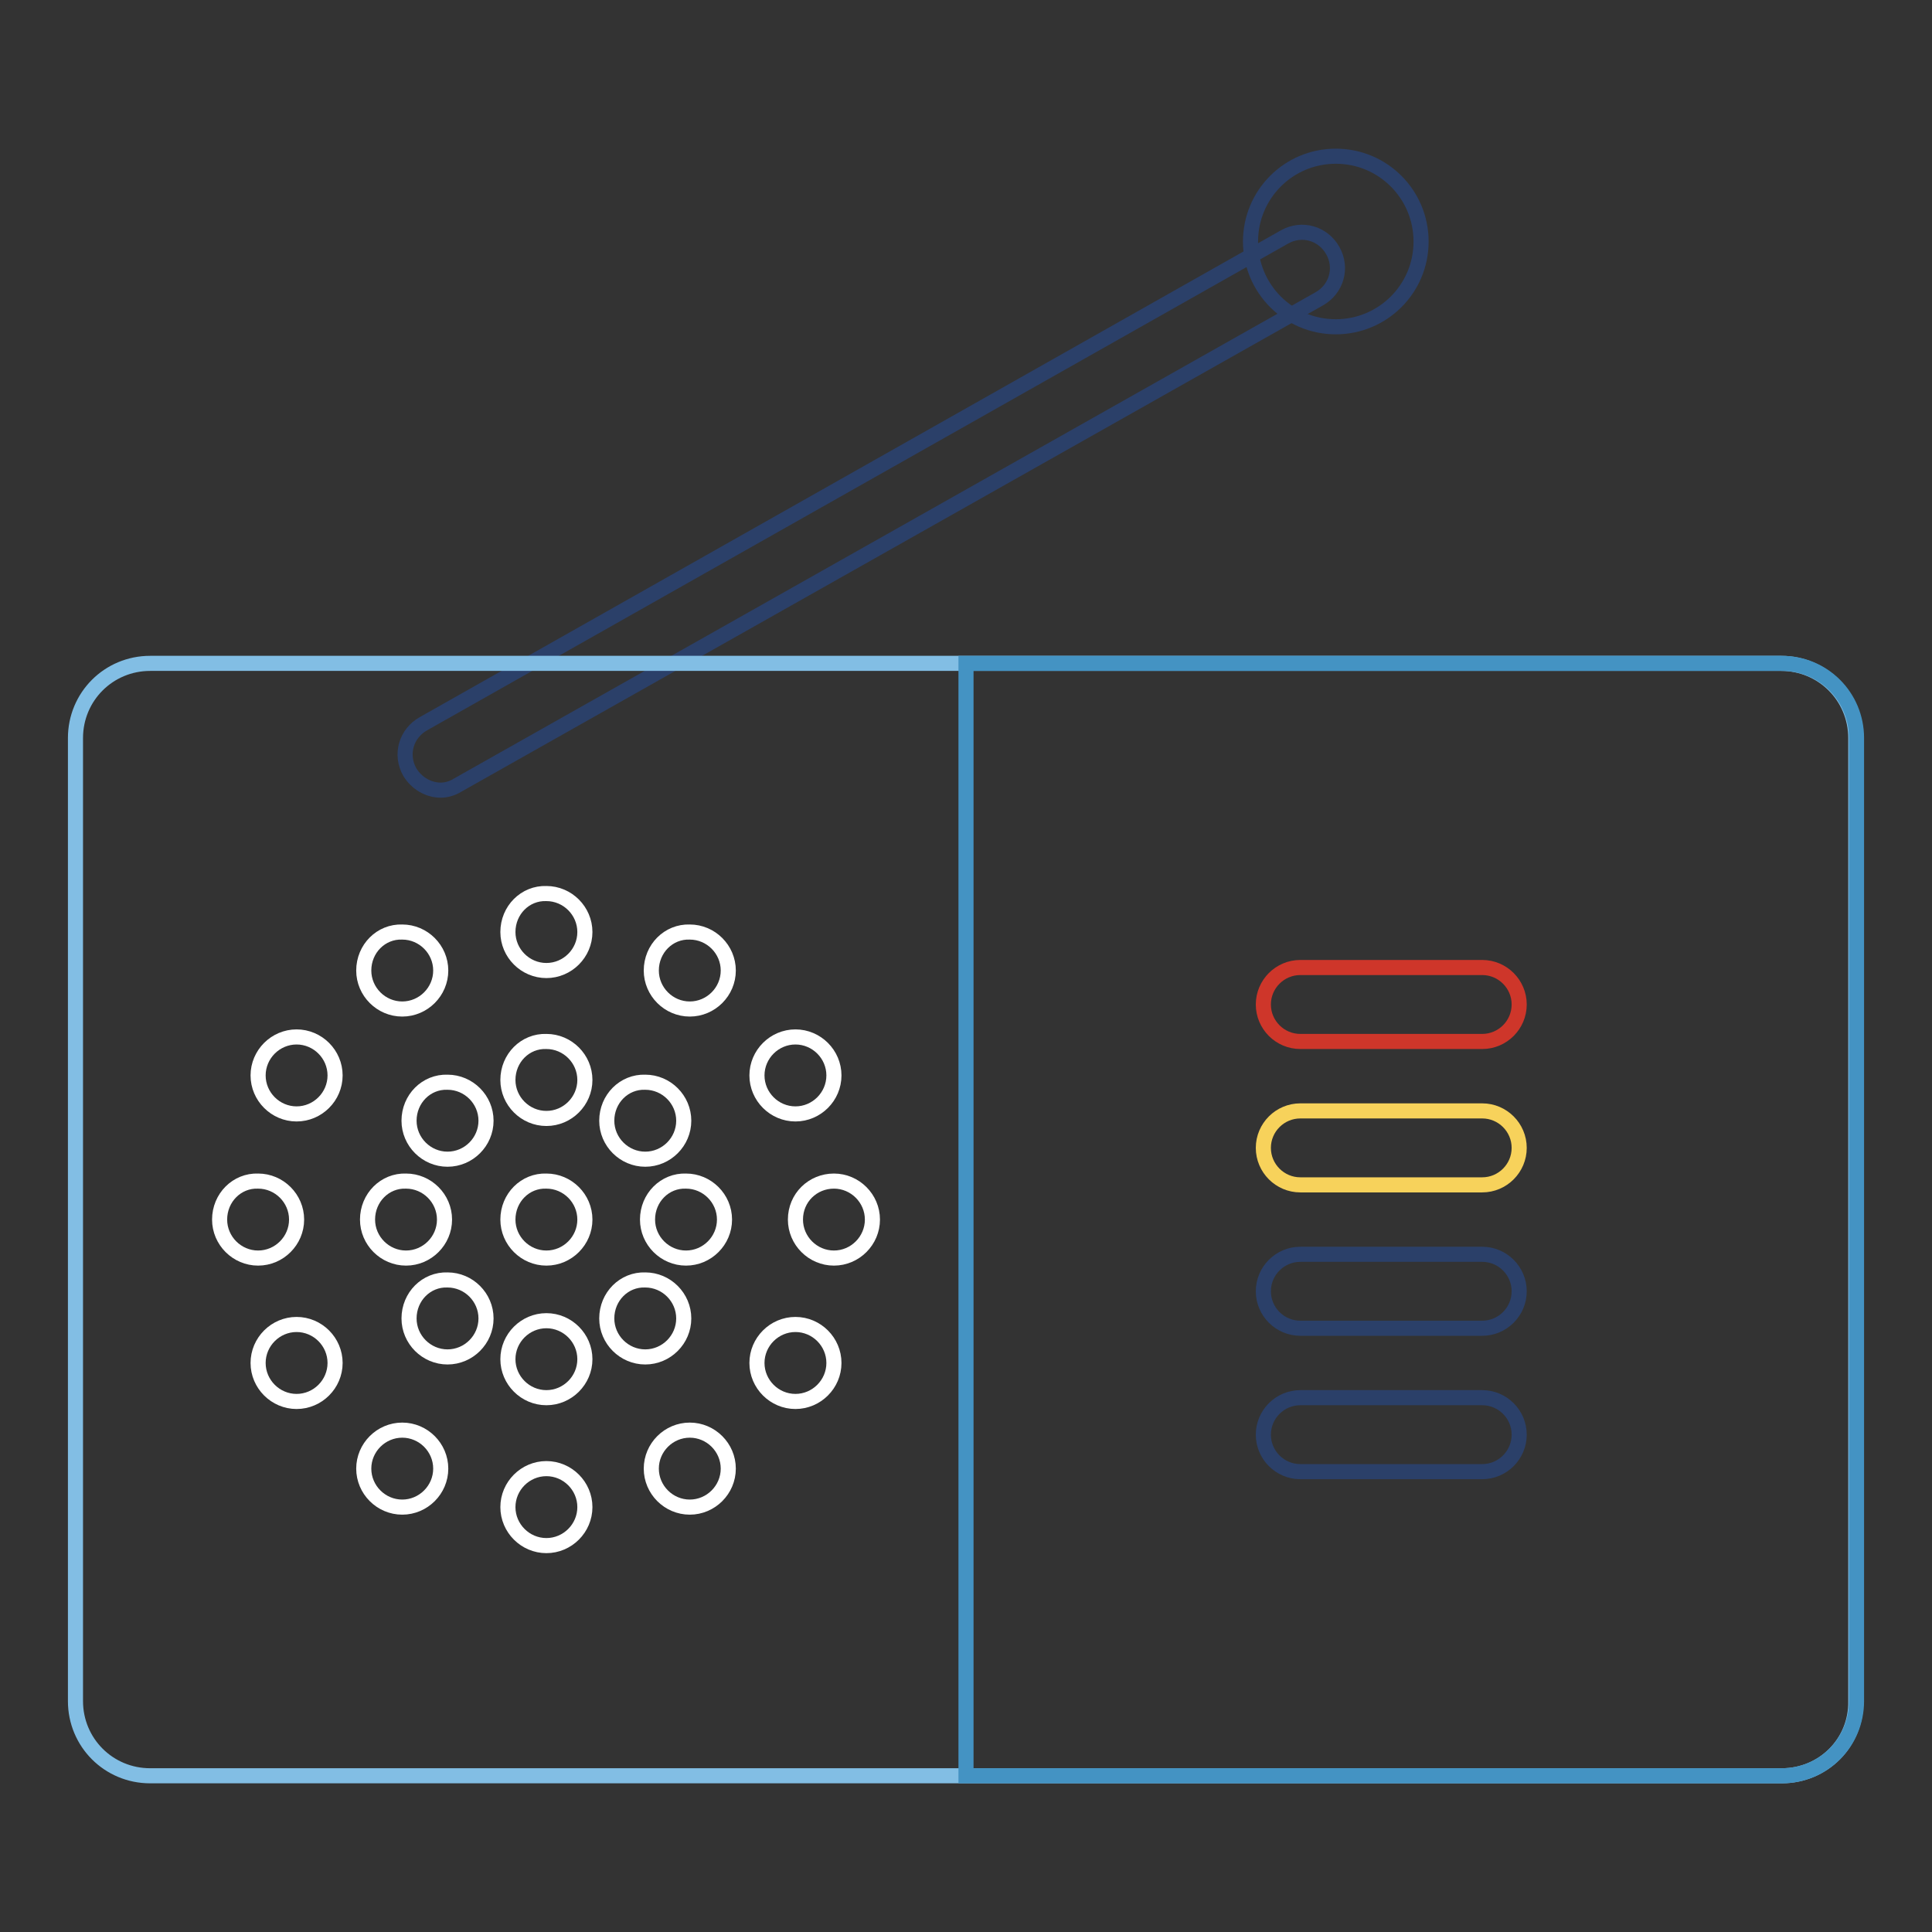 <?xml version="1.0" encoding="utf-8"?>
<!-- Svg Vector Icons : http://www.onlinewebfonts.com/icon -->
<!DOCTYPE svg PUBLIC "-//W3C//DTD SVG 1.1//EN" "http://www.w3.org/Graphics/SVG/1.1/DTD/svg11.dtd">
<svg version="1.1" xmlns="http://www.w3.org/2000/svg" xmlns:xlink="http://www.w3.org/1999/xlink" x="0px" y="0px" viewBox="0 0 256 256" enable-background="new 0 0 256 256" xml:space="preserve">
<rect x="0" y="0" width="256" height="256" fill="#333333" stroke="none"/>
<g> <path stroke-width="2" fill-opacity="0" stroke="#2b4069"  d="M58.4,104.7c-1.6,0-3.2-0.9-4.1-2.4c-1.3-2.3-0.5-5.1,1.8-6.4l114.1-64.5c2.3-1.3,5.1-0.5,6.4,1.8 c1.3,2.3,0.5,5.1-1.8,6.4L60.7,104C59.9,104.5,59.1,104.7,58.4,104.7z"/> <path stroke-width="2" fill-opacity="0" stroke="#2b4069"  d="M165.7,32c0,6.2,5,11.3,11.3,11.3c6.2,0,11.3-5,11.3-11.3c0,0,0,0,0,0c0-6.2-5-11.3-11.3-11.3 C170.7,20.7,165.7,25.8,165.7,32C165.7,32,165.7,32,165.7,32z"/> <path stroke-width="2" fill-opacity="0" stroke="#82bee4"  d="M236.1,235.3H19.9c-5.5,0-9.9-4.4-9.9-9.9V97.8c0-5.5,4.4-9.9,9.9-9.9h216.1c5.5,0,9.9,4.4,9.9,9.9v127.6 C246,230.9,241.6,235.3,236.1,235.3L236.1,235.3z"/> <path stroke-width="2" fill-opacity="0" stroke="#4493c3"  d="M236.1,235.3H128V87.9h108.1c5.5,0,9.9,4.4,9.9,9.9v127.6C246,230.9,241.6,235.3,236.1,235.3z"/> <path stroke-width="2" fill-opacity="0" stroke="#ffffff"  d="M67.3,161.6c0,2.8,2.3,5.1,5.1,5.1c2.8,0,5.1-2.3,5.1-5.1s-2.3-5.1-5.1-5.1 C69.6,156.4,67.3,158.7,67.3,161.6z"/> <path stroke-width="2" fill-opacity="0" stroke="#ffffff"  d="M67.3,143.1c0,2.8,2.3,5.1,5.1,5.1c2.8,0,5.1-2.3,5.1-5.1l0,0c0-2.8-2.3-5.1-5.1-5.1 C69.6,137.9,67.3,140.2,67.3,143.1z"/> <path stroke-width="2" fill-opacity="0" stroke="#ffffff"  d="M54.2,148.5c0,2.8,2.3,5.1,5.1,5.1c2.8,0,5.1-2.3,5.1-5.1c0,0,0,0,0,0c0-2.8-2.3-5.1-5.1-5.1 C56.5,143.3,54.2,145.6,54.2,148.5z"/> <path stroke-width="2" fill-opacity="0" stroke="#ffffff"  d="M48.7,161.6c0,2.8,2.3,5.1,5.1,5.1c2.8,0,5.1-2.3,5.1-5.1c0,0,0,0,0,0c0-2.8-2.3-5.1-5.1-5.1 C51,156.4,48.7,158.7,48.7,161.6z"/> <path stroke-width="2" fill-opacity="0" stroke="#ffffff"  d="M54.2,174.7c0,2.8,2.3,5.1,5.1,5.1c2.8,0,5.1-2.3,5.1-5.1c0,0,0,0,0,0c0-2.8-2.3-5.1-5.1-5.1 C56.5,169.5,54.2,171.8,54.2,174.7z"/> <path stroke-width="2" fill-opacity="0" stroke="#ffffff"  d="M67.3,180.1c0,2.8,2.3,5.1,5.1,5.1c2.8,0,5.1-2.3,5.1-5.1s-2.3-5.1-5.1-5.1C69.6,175,67.3,177.3,67.3,180.1 z"/> <path stroke-width="2" fill-opacity="0" stroke="#ffffff"  d="M80.4,174.7c0,2.8,2.3,5.1,5.1,5.1c2.8,0,5.1-2.3,5.1-5.1c0-2.8-2.3-5.1-5.1-5.1 C82.7,169.5,80.4,171.8,80.4,174.7z"/> <path stroke-width="2" fill-opacity="0" stroke="#ffffff"  d="M85.8,161.6c0,2.8,2.3,5.1,5.1,5.1c2.8,0,5.1-2.3,5.1-5.1s-2.3-5.1-5.1-5.1 C88.1,156.4,85.8,158.7,85.8,161.6z"/> <path stroke-width="2" fill-opacity="0" stroke="#ffffff"  d="M80.4,148.5c0,2.8,2.3,5.1,5.1,5.1c2.8,0,5.1-2.3,5.1-5.1c0-2.8-2.3-5.1-5.1-5.1 C82.7,143.3,80.4,145.6,80.4,148.5z"/> <path stroke-width="2" fill-opacity="0" stroke="#ffffff"  d="M67.3,123.5c0,2.8,2.3,5.1,5.1,5.1c2.8,0,5.1-2.3,5.1-5.1l0,0c0-2.8-2.3-5.1-5.1-5.1 C69.6,118.3,67.3,120.6,67.3,123.5z"/> <path stroke-width="2" fill-opacity="0" stroke="#ffffff"  d="M48.2,128.6c0,2.8,2.3,5.1,5.1,5.1c2.8,0,5.1-2.3,5.1-5.1c0-2.8-2.3-5.1-5.1-5.1 C50.5,123.4,48.2,125.7,48.2,128.6z"/> <path stroke-width="2" fill-opacity="0" stroke="#ffffff"  d="M34.2,142.5c0,2.8,2.3,5.1,5.1,5.1c2.8,0,5.1-2.3,5.1-5.1c0,0,0,0,0,0c0-2.8-2.3-5.1-5.1-5.1 C36.5,137.4,34.2,139.7,34.2,142.5L34.2,142.5z"/> <path stroke-width="2" fill-opacity="0" stroke="#ffffff"  d="M29.1,161.6c0,2.8,2.3,5.1,5.1,5.1c2.8,0,5.1-2.3,5.1-5.1s-2.3-5.1-5.1-5.1 C31.4,156.4,29.1,158.7,29.1,161.6L29.1,161.6z"/> <path stroke-width="2" fill-opacity="0" stroke="#ffffff"  d="M34.2,180.6c0,2.8,2.3,5.1,5.1,5.1c2.8,0,5.1-2.3,5.1-5.1c0,0,0,0,0,0c0-2.8-2.3-5.1-5.1-5.1 C36.5,175.5,34.2,177.8,34.2,180.6L34.2,180.6z"/> <path stroke-width="2" fill-opacity="0" stroke="#ffffff"  d="M48.2,194.6c0,2.8,2.3,5.1,5.1,5.1c2.8,0,5.1-2.3,5.1-5.1s-2.3-5.1-5.1-5.1 C50.5,189.5,48.2,191.8,48.2,194.6z"/> <path stroke-width="2" fill-opacity="0" stroke="#ffffff"  d="M67.3,199.7c0,2.8,2.3,5.1,5.1,5.1c2.8,0,5.1-2.3,5.1-5.1l0,0c0-2.8-2.3-5.1-5.1-5.1 C69.6,194.6,67.3,196.9,67.3,199.7z"/> <path stroke-width="2" fill-opacity="0" stroke="#ffffff"  d="M86.3,194.6c0,2.8,2.3,5.1,5.1,5.1c2.8,0,5.1-2.3,5.1-5.1s-2.3-5.1-5.1-5.1 C88.6,189.5,86.3,191.8,86.3,194.6z"/> <path stroke-width="2" fill-opacity="0" stroke="#ffffff"  d="M100.3,180.6c0,2.8,2.3,5.1,5.1,5.1c2.8,0,5.1-2.3,5.1-5.1l0,0c0-2.8-2.3-5.1-5.1-5.1 C102.6,175.5,100.3,177.8,100.3,180.6z"/> <path stroke-width="2" fill-opacity="0" stroke="#ffffff"  d="M105.4,161.6c0,2.8,2.3,5.1,5.1,5.1s5.1-2.3,5.1-5.1s-2.3-5.1-5.1-5.1S105.4,158.7,105.4,161.6z"/> <path stroke-width="2" fill-opacity="0" stroke="#ffffff"  d="M100.3,142.5c0,2.8,2.3,5.1,5.1,5.1c2.8,0,5.1-2.3,5.1-5.1l0,0c0-2.8-2.3-5.1-5.1-5.1 C102.6,137.4,100.3,139.7,100.3,142.5z"/> <path stroke-width="2" fill-opacity="0" stroke="#ffffff"  d="M86.3,128.6c0,2.8,2.3,5.1,5.1,5.1c2.8,0,5.1-2.3,5.1-5.1c0-2.8-2.3-5.1-5.1-5.1 C88.6,123.4,86.3,125.7,86.3,128.6z"/> <path stroke-width="2" fill-opacity="0" stroke="#ce362a"  d="M196.4,138h-24.1c-2.7,0-4.9-2.2-4.9-4.9s2.2-4.9,4.9-4.9h24.1c2.7,0,4.9,2.2,4.9,4.9S199.1,138,196.4,138z "/> <path stroke-width="2" fill-opacity="0" stroke="#f7d25b"  d="M196.4,157h-24.1c-2.7,0-4.9-2.2-4.9-4.9c0-2.7,2.2-4.9,4.9-4.9h24.1c2.7,0,4.9,2.2,4.9,4.9 C201.3,154.8,199.1,157,196.4,157z"/> <path stroke-width="2" fill-opacity="0" stroke="#2b4069"  d="M196.4,176h-24.1c-2.7,0-4.9-2.2-4.9-4.9s2.2-4.9,4.9-4.9h24.1c2.7,0,4.9,2.2,4.9,4.9S199.1,176,196.4,176z "/> <path stroke-width="2" fill-opacity="0" stroke="#2b4069"  d="M196.4,195h-24.1c-2.7,0-4.9-2.2-4.9-4.9s2.2-4.9,4.9-4.9h24.1c2.7,0,4.9,2.2,4.9,4.9S199.1,195,196.4,195z "/></g>
</svg>